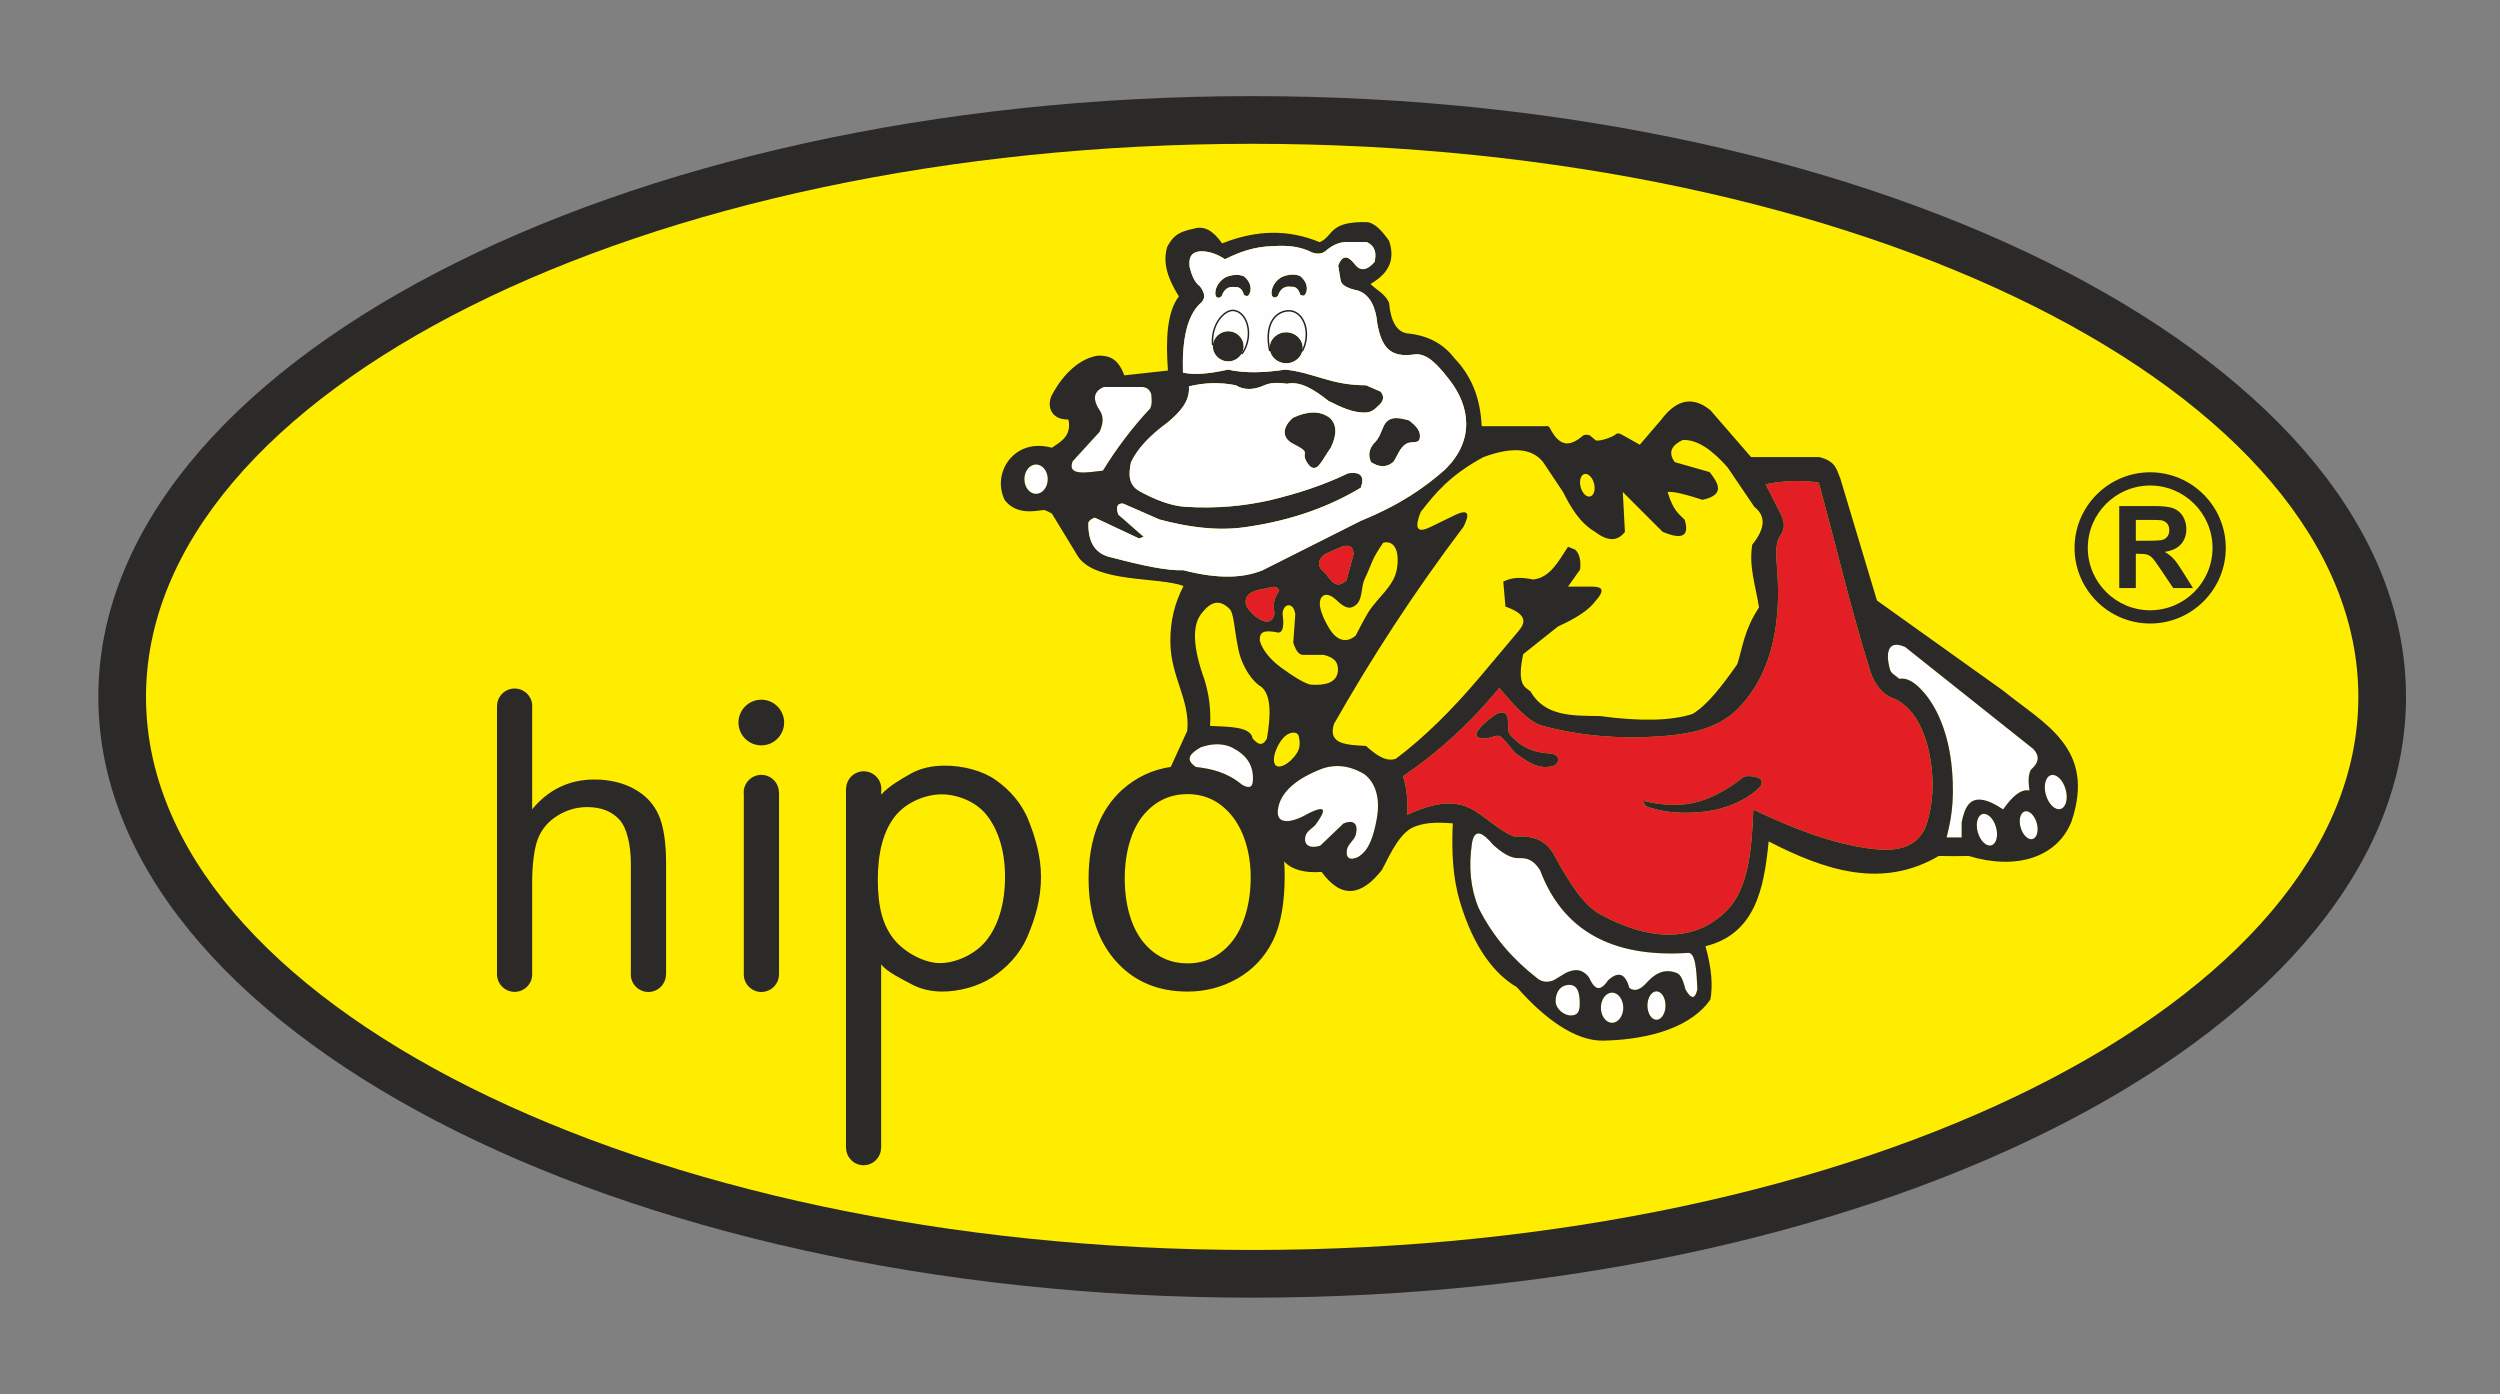 <?xml version="1.0" encoding="UTF-8"?> <!-- Creator: CorelDRAW 2019 (64-Bit) --> <svg xmlns="http://www.w3.org/2000/svg" xmlns:xlink="http://www.w3.org/1999/xlink" xmlns:xodm="http://www.corel.com/coreldraw/odm/2003" xml:space="preserve" width="130mm" height="72.5mm" version="1.1" style="shape-rendering:geometricPrecision; text-rendering:geometricPrecision; image-rendering:optimizeQuality; fill-rule:evenodd; clip-rule:evenodd" viewBox="0 0 13000 7250"><rect x="0" y="0" width="13000" height="7250" fill="#808080" stroke="none"/> <defs> <style type="text/css"> <![CDATA[ .str0 {stroke:#232523;stroke-width:7.84;stroke-miterlimit:2.613} .str1 {stroke:#212220;stroke-width:7.84;stroke-miterlimit:2.613} .fil5 {fill:none} .fil2 {fill:#FEFEFE} .fil0 {fill:#2B2A29} .fil3 {fill:#FFED00} .fil1 {fill:#FFED00} .fil4 {fill:#E31E24} ]]> </style> </defs> <g id="Warstwa_x0020_1">  <path class="fil0" d="M6511.29 499.8c3304.71,0 6000.01,1403.34 6000.01,3123.97 0,1720.65 -2695.3,3124 -6000.01,3124 -3304.69,0 -6000,-1403.35 -6000,-3124 0,-1720.63 2695.31,-3123.97 6000,-3123.97z"></path> <path class="fil1" d="M6511.29 747.75c3168.15,0 5752.1,1291.96 5752.1,2876.02 0,1584.08 -2583.95,2876.06 -5752.1,2876.06 -3168.13,0 -5752.07,-1291.98 -5752.07,-2876.06 0,-1584.06 2583.94,-2876.02 5752.07,-2876.02z"></path> <path class="fil2" d="M5739.09 2012.54c67.45,0 134.89,0 202.34,0 19.4,1.48 35.62,10.44 44.84,35.91 2.61,25.26 6.13,50.46 -5.16,75.68 -90.77,96 -179.04,213.59 -245.86,323.27 -85.92,9.93 -188.13,28.91 -157.5,-48.73 46.51,-50.91 93.05,-101.77 139.57,-152.63 20.06,-42.78 21.37,-78.69 3.85,-107.76 -41.84,-60.73 -35.84,-102.64 17.92,-125.74z"></path> <path class="fil2" d="M5387.56 2415.36c33.49,0 60.81,34.28 60.81,76.33 0,42.05 -27.32,76.34 -60.81,76.34 -33.52,0 -60.84,-34.29 -60.84,-76.34 0,-42.05 27.32,-76.33 60.84,-76.33z"></path> <path class="fil3" d="M6936.72 3764.26c-34.47,109 70.06,108.62 166.45,114.66 51.77,46.37 103.55,84.65 155.36,66.6 146.71,-109.93 293.47,-254.94 440.23,-429.12 65.35,-77.67 130.68,-155.34 196.03,-233.03 36.43,-43.16 53.29,-86.31 -66.58,-129.48 -3.71,-43.13 -7.4,-86.31 -11.1,-129.49 51.77,-26.66 103.54,-21.15 155.39,-11.1 87.72,-8.78 131.51,-94.65 181.26,-170.12 12.3,4.94 24.63,9.83 36.97,14.77 22.35,20.78 30.98,55.33 25.91,103.58 -20.97,29.6 -41.95,59.21 -62.88,88.78 43.13,0 86.31,0 129.45,0 41.58,1.74 70.57,11.53 11.1,77.67 -32.11,43.18 -96.22,86.34 -192.36,129.48 -60.45,48.11 -120.86,96.2 -181.27,144.27 -32.61,154.21 4.22,169.2 37.02,192.37 75.82,133.22 221.2,127.26 362.51,129.47 210.65,28.41 370.93,24.73 480.9,-11.1 77.65,-46.01 155.32,-148.43 233.04,-258.94 29.56,-94.95 35.12,-176.13 112.79,-295.18 -17.49,-112.18 -54.42,-214.06 -35.12,-326.31 67.78,-83.66 71.48,-149 11.1,-196.02 -46.86,-69.05 -93.71,-138.13 -140.54,-207.17 -77.72,-87 -155.43,-145.3 -233.08,-140.58 -53.65,26.19 -78.65,60.98 -40.7,114.68 60.45,17.27 120.85,34.54 181.26,51.81 49.74,61.89 78.77,119.22 -36.97,144.25 -74.24,-23.91 -143.85,-44.41 -181.27,-40.71 29.58,99.48 59.18,113.35 88.79,144.29 25.86,85.19 -12.37,106.16 -114.68,62.88 -69.05,-69.05 -138.09,-138.09 -207.17,-207.17 3.7,69.08 7.41,138.12 11.1,207.17 -38.05,50.47 -89.83,50.5 -155.35,0 -78.52,-46.01 -124.81,-124.26 -166.46,-207.17 -34.53,-51.77 -69.08,-103.54 -103.58,-155.35 -57.79,-72.86 -161.37,-81.45 -310.74,-25.91 -175.28,94.99 -251.98,189.93 -325.51,284.88 -39.44,98.14 -9.59,107.97 51.77,77.68 43.17,-20.97 86.31,-41.94 129.48,-62.91 63.93,-29.5 77.46,-8.49 40.67,62.91 -258.46,341.55 -478.91,683.12 -673.22,1024.66z"></path> <path class="fil3" d="M8239.27 2464.88c19.23,-4.94 41.61,17.27 49.82,49.42 8.2,32.1 -0.8,62.33 -20.07,67.23 -19.23,4.93 -41.62,-17.27 -49.81,-49.38 -8.2,-32.15 0.8,-62.37 20.06,-67.27z"></path> <path class="fil3" d="M7192.57 2822.03c61.17,-14.52 87.07,48.76 70.57,140.12 -15.82,87.29 -100.79,146.21 -147.74,221.56 -24.34,39.06 -43.97,80.89 -65.92,121.36 -45.76,39.22 -96.29,30.09 -137.21,-36.93 -20.94,-34.3 -39.66,-71.42 -47.46,-110.81 -10.82,-54.6 26.3,-92.29 84.39,-36.93 45.24,43.08 70.6,49.72 100.28,26.38 38.49,-30.29 25.14,-90.05 47.45,-137.18 42.2,-89.14 29.83,-90.41 95.64,-187.57z"></path> <path class="fil3" d="M6821.71 3560.68c75.76,3.73 129.48,-13.01 135.44,-70.97 3.73,-56.57 -32.22,-73.32 -73.88,-84.4 -34.31,0.01 -68.6,0.01 -102.89,0 -18.43,0.64 -36.89,-5.96 -55.39,-63.31 3.52,-49.25 7.03,-98.48 10.55,-147.74 -9.5,-69.61 -66.43,-55.46 -65.95,0 10.33,74.1 -1.97,104.88 -36.95,92.34 -55.32,-8.7 -84.13,-4.34 -81.77,44.84 13.14,46.62 53.01,97.68 110.81,139.82 52.24,38.13 125.82,87.75 160.03,89.42z"></path> <path class="fil3" d="M6292.37 3774.63c98.54,5.47 210.87,1.76 221.56,65.94 24.6,27.36 49.24,45.61 73.88,0 22.09,-126.79 21.44,-227.07 -29.03,-269.07 -39.58,-21.67 -98.28,-95.9 -118.71,-192.57 -24.24,-114.75 -22.39,-188.9 -47.49,-213.69 -62.51,-61.79 -110.76,-20.16 -147.74,29.02 -45.49,60.62 -42.31,172.11 18.51,340.31 22.93,74.35 34.31,153.61 29.02,240.06z"></path> <path class="fil2" d="M6218.46 3988.33c80.04,9.46 160.04,26.04 240.08,92.31 32.57,18.68 51.01,15.17 55.39,-10.56 10.71,-93.37 -36.81,-147.84 -110.79,-184.65 -52.79,-22.71 -105.55,-17.65 -158.3,0 -51.26,29.74 -88.41,60.99 -26.38,102.9z"></path> <path class="fil3" d="M6624.74 3940.81c-6.85,75.2 63.42,43.6 100.25,0 30.36,-35.92 40.01,-57.62 29.02,-110.78 -5.95,-28.71 -46.47,-25.86 -73.87,-0.05 -30.04,28.28 -52.65,80.5 -55.4,110.83z"></path> <path class="fil4" d="M6920.2 3017.51c21.85,25.26 47.57,32.48 81.79,0 12.3,-45.71 24.6,-91.43 36.93,-137.17 -3.05,-48.51 -31.38,-46.33 -63.34,-36.94 -28.12,12.34 -56.28,24.64 -84.4,36.94 -43.2,33.44 -43.2,66.82 0,100.24 9.66,12.33 19.35,24.63 29.02,36.93z"></path> <path class="fil4" d="M6651.12 3072.91c-48.26,74.49 -16.48,101 -26.38,129.26 -15.28,43.62 -51.92,30.67 -73.87,18.47 -26.63,-14.8 -49.88,-37.45 -65.96,-63.31 -13.42,-21.58 -9.93,-56.66 18.47,-73.86 30.51,-18.47 68.61,-19.34 102.9,-29.03 19.59,-4.68 37.65,-5.76 44.84,18.47z"></path> <path class="fil2" d="M6648.22 4192.77c-24.57,102.66 66.57,89.06 153.36,38.39 105.35,-52.98 88.91,-10.58 38.35,58.53 -17.07,18.88 -44.74,32.08 -51.13,56.7 -12.92,49.54 24.3,68.24 76.66,51.19 40.16,-38.4 80.33,-76.8 120.49,-115.19 42.59,-18.92 80.77,-8.57 63.89,58.5 -7,27.9 -40.67,48.51 -45.64,76.82 -8.56,48.79 20.1,57.28 58.45,38.41 32.21,-20.57 71.15,-55.09 96.76,-199.35 19.49,-109.95 -8.56,-187.74 -63.93,-230.41 -76.66,-46.95 -156.07,-55.03 -230.02,-25.61 -101,40.21 -195.59,101.45 -217.24,192.02z"></path> <path class="fil2" d="M8382.8 5161.7c32.11,0 58.3,35.23 58.3,78.44 0,43.21 -26.19,78.45 -58.3,78.45 -32.08,0 -58.27,-35.24 -58.27,-78.45 0,-43.21 26.19,-78.44 58.27,-78.44z"></path> <path class="fil2" d="M8613.65 5154.96c25.94,0 47.09,33.24 47.09,73.97 0,40.74 -21.15,73.96 -47.09,73.96 -25.9,0 -47.05,-33.22 -47.05,-73.96 0,-40.73 21.15,-73.97 47.05,-73.97z"></path> <path class="fil2" d="M8160.91 5121.35c50.24,0 53.8,58.39 53.8,99.74 0,41.35 -12.51,59.39 -47.06,59.39 -34.57,0 -78.48,-33.72 -78.48,-75.07 0,-41.37 21.52,-84.06 71.74,-84.06z"></path> <path class="fil2" d="M10528.74 4219.3c23.03,-6.55 51.01,20.38 62.25,59.95 11.29,39.55 1.67,77.16 -21.36,83.73 -23.05,6.55 -51.01,-20.37 -62.31,-59.93 -11.24,-39.58 -1.62,-77.19 21.42,-83.75z"></path> <path class="fil2" d="M10308.84 4233.09c26.05,-7.42 57.75,23.07 70.49,67.89 12.77,44.81 1.89,87.42 -24.2,94.83 -26.13,7.43 -57.79,-23.06 -70.56,-67.86 -12.74,-44.81 -1.86,-87.43 24.27,-94.86z"></path> <path class="fil2" d="M10664.93 4030.75c28.23,-8.03 62.51,24.96 76.3,73.44 13.79,48.46 2,94.54 -26.23,102.59 -28.23,8.02 -62.47,-24.96 -76.3,-73.42 -13.75,-48.49 -2,-94.57 26.23,-102.61z"></path> <path class="fil2" d="M9828.15 3482.1c-23.98,-84.84 -13.35,-158.39 78.44,-117.87 222.22,176.8 444.47,353.59 666.7,530.39 33.63,35.54 29.85,71.07 -11.21,106.63 -14.01,21.51 -16.81,57.98 -8.38,109.43 -45.76,-9.38 -91.5,32.71 -137.26,98.24 -39.21,-24.84 -77.92,-47.78 -117.65,-50.52 -49.31,-3.38 -80.33,26.16 -98.07,117.86 0,26.17 0,52.38 0,78.58 -26.16,-0.01 -52.28,-0.01 -78.44,0 18.43,-75.27 43.57,-174.1 28.01,-353.59 -16.26,-187.97 -78.73,-328.87 -156.88,-412.51 -41.18,-44.08 -78.44,-65.48 -117.66,-58.93 -15.89,-15.92 -41.5,-26.09 -47.6,-47.71z"></path> <path class="fil4" d="M8023.95 3774.99c196.2,52.44 396.83,67.7 595.36,54.77 152.57,-9.95 305.63,-34.66 413.1,-139.95 134.92,-132.25 224.1,-344.44 212.6,-660.29 -4.03,-110 -22.05,-192.43 12.15,-243.41 28.34,-39.54 22.06,-75.28 0,-118.64l-75.93 -149.11c92.12,-19.26 184.24,-22.32 276.42,-9.14 89.07,326.6 166.79,656.51 267.28,979.76 24.35,78.38 70.86,119.7 106.3,136.92 116.46,38.51 189.9,175.47 212.65,362.07 15.85,130.41 -4.1,244.92 -33.42,319.48 -42.52,85.22 -119.11,125.66 -276.42,106.5 -204.66,-24.93 -411.1,-106.58 -616.59,-203.85 -7.98,212.1 -26.92,411.69 -136.71,523.34 -176.14,179.12 -421.4,151.63 -659.11,21.3 -90.09,-49.39 -164.07,-168.38 -246.05,-319.49 -33.27,-49.79 -77.72,-92.46 -200.46,-85.19 -68.83,-23.15 -131.34,-86.91 -206.55,-133.88 -112.03,-69.96 -234.88,-32.03 -352.36,21.29 5.84,-84.19 -2.75,-149.1 -21.25,-200.81 167.06,-112.72 334.14,-257.49 501.18,-459.45 75.93,87.33 148.86,176.68 227.81,197.78zm52.93 207.7c31.28,-8.86 42.7,-60.69 -16.51,-64.56 -64.15,-4.2 -135.33,-15.82 -208.21,-97.66 -13.98,-15.67 -7.66,-45.36 -11.58,-81.1 -5.26,-48.08 -46.59,-41.33 -87.58,-6.63 -25,21.15 -52.35,41.57 -69.41,69.51 -18.53,30.4 7.4,43.34 57.87,34.79 21.23,-3.6 48.65,-19.64 64.44,-4.98 41.11,38.23 58.19,73.92 85.91,92.7 51.05,34.59 106.74,80.18 185.07,57.93zm466.67 181.45c182.71,43.06 327.98,29.46 522.09,-123.04 15.27,-12 80.07,-2.78 91.35,13.05 7.65,10.71 3.96,30.09 -5.62,39.14 -109.03,103.45 -267.47,144.47 -451.19,130.52 -48.87,-3.7 -95.7,-15.55 -143.57,-31.71 0,-11.18 -13.06,-16.77 -13.06,-27.96z"></path> <path class="fil0" d="M11020.08 3057.93l0 -426.52 181.33 0c45.61,0 78.67,3.85 99.34,11.5 20.65,7.65 37.23,21.26 49.63,40.82 12.41,19.66 18.58,42.01 18.58,67.23 0,31.96 -9.44,58.52 -28.18,79.34 -18.8,20.76 -46.99,33.99 -84.44,39.33 18.66,10.92 34.07,22.85 46.19,35.88 12.12,12.99 28.4,36.03 48.94,69.19l52.14 83.23 -102.96 0 -62.3 -92.84c-22.13,-33.2 -37.23,-54.07 -45.35,-62.69 -8.17,-8.64 -16.79,-14.48 -25.94,-17.75 -9.14,-3.19 -23.55,-4.79 -43.4,-4.79l-17.38 0 0 178.07 -86.2 0zm86.2 -246.17l63.64 0c41.32,0 67.16,-1.71 77.46,-5.18 10.27,-3.49 18.29,-9.55 24.17,-18.07 5.73,-8.53 8.7,-19.19 8.7,-31.97 0,-14.4 -3.84,-25.93 -11.5,-34.76 -7.65,-8.85 -18.47,-14.39 -32.46,-16.79 -6.98,-0.91 -27.9,-1.38 -62.88,-1.38l-67.13 0 0 108.15z"></path> <path class="fil0" d="M11180.89 3242.3c-216.57,0 -393.22,-176.64 -393.22,-393.21 0,-216.55 176.65,-393.21 393.22,-393.21 216.55,0 393.16,176.66 393.16,393.21 0,216.57 -176.61,393.21 -393.16,393.21zm0 -68.86c-178.65,0 -324.36,-145.7 -324.36,-324.35 0,-178.65 145.71,-324.34 324.36,-324.34 178.63,0 324.3,145.69 324.3,324.34 0,178.65 -145.67,324.35 -324.3,324.35z"></path> <path class="fil0" d="M6724.19 2172.06c72.92,-33.92 137.39,-38.46 189.67,0 38.06,34.25 39.98,86.57 5.84,157.03 -15.49,20.02 -38.75,61.38 -54.2,81.44 -27.11,38.75 -53.26,24.5 -73.58,-13.57 -26.48,-49.81 30.62,-39.18 -67.73,-89.17 -62.91,-32.01 -54.17,-90.52 0,-135.73z"></path> <path class="fil0" d="M7142.24 2307.79c33.89,-31.68 39.52,-66.87 54.21,-95.02 29.47,-56.39 86.46,-37.8 129.67,-27.14 37.47,28.41 68.5,58.78 54.21,102.74 -13.9,18.11 -42.06,5.01 -67.75,19.42 -33.92,18.97 -45.17,63.31 -67.73,94.98 -38.75,31.96 -77.46,24.85 -116.13,0 -18.14,-44.66 -4.54,-71.14 13.52,-94.98z"></path> <path class="fil0" d="M6319.48 1524.91c-0.19,27.98 22.2,28.12 33.3,14.67 11.82,-33.27 32.58,-52.5 69.29,-46.7 20.18,-1.74 37.05,7.59 46.59,41.4 11.14,3.23 22.21,16.04 33.3,-18.72 3.63,-19.08 2.33,-48.83 -33.3,-78.73 -31.1,-12.63 -62.19,-8.2 -93.25,4.03 -25.75,12.45 -55.64,44.94 -55.93,84.05z"></path> <path class="fil0" d="M6611.82 1523.36c-0.18,27.98 22.2,28.12 33.31,14.66 11.83,-33.27 32.58,-52.5 69.3,-46.69 20.16,-1.78 37.04,7.58 46.61,41.35 11.11,3.27 22.21,16.04 33.32,-18.68 3.58,-19.13 2.28,-48.87 -33.32,-78.69 -31.13,-12.7 -62.22,-8.24 -93.23,3.99 -25.77,12.44 -55.69,44.98 -55.99,84.06z"></path> <path class="fil0" d="M6688.19 1727.73c47.35,0 85.92,36.24 85.92,80.65 0,44.41 -38.57,80.62 -85.92,80.62 -47.31,0 -85.9,-36.21 -85.9,-80.62 0,-44.41 38.59,-80.65 85.9,-80.65z"></path> <path class="fil0" d="M6386.81 1722.36c44.15,0 80.18,35.27 80.18,78.47 0,43.25 -36.03,78.51 -80.18,78.51 -44.15,0 -80.18,-35.26 -80.18,-78.51 0,-43.2 36.03,-78.47 80.18,-78.47z"></path> <path class="fil2" d="M7654.39 4383.96c13.02,-77.72 54.89,-56.82 109.82,8.96 44.81,40.15 89.62,71.18 134.46,69.47 36.64,-1.57 73.21,4.31 109.85,62.76 116.53,310.78 370.54,454.24 762.05,430.34 48,-12.72 50.68,91.2 56.02,188.26 -11.98,53.8 -32.88,53.79 -62.74,0 -15.74,-65.88 -31.41,-79.29 -47.09,-85.15 -64.29,-23.42 -109.85,4.61 -150.16,47.06 -31.39,36.6 -62.81,54.54 -94.15,31.39 -23.18,-84.1 -62.77,-81.85 -109.83,-40.35 -48.61,73.5 -76.26,36.78 -100.86,-15.7 -39.58,-48.72 -79.2,-39.7 -118.78,-22.4 -20.9,12.69 -41.83,25.4 -62.77,38.1 -31.34,13.05 -62.76,13.05 -94.11,-15.7 -118.35,-93.2 -221.63,-207.88 -298.12,-360.84 -41.11,-100.13 -52.27,-212.21 -33.59,-336.2z"></path> <path class="fil0" d="M3958.76 3875.96c-65.41,0 -118.77,-53.34 -118.77,-118.75 0,-65.43 53.36,-118.79 118.77,-118.79 65.42,0 118.78,53.36 118.78,118.79 0,65.41 -53.36,118.75 -118.78,118.75zm2223.53 -1866.77c81.24,-20.02 162.54,-21.98 243.85,-5.8 41.94,25.84 91.61,25.84 149.04,0 28.37,-12.96 67.08,-15.53 116.14,-7.76 72.23,-15.75 144.5,32.21 216.74,89.17 65.16,32.58 130.31,64.04 195.51,60.13 20.61,-0.66 41.29,-11.66 61.94,-32.99 30.28,-25.21 34.82,-50.39 13.53,-75.61 -25.19,-10.99 -50.32,-21.98 -75.47,-32.94 -186.48,-0.18 -266.48,-65.06 -420.02,-81.42 -106.12,15.83 -207.42,20.35 -298.05,0 -108.22,24.43 -182.74,27.29 -234.19,15.5 -5.33,-172.16 22.1,-295.11 89.03,-358.68 28.37,-21.94 28.37,-51.69 0,-89.17 -31.02,-23.84 -43.94,-61.36 -54.2,-100.83 -6.5,-52.03 9.62,-86.27 75.47,-81.45 36.13,3.27 72.27,16.84 108.4,40.75 74.81,-37.38 154.16,-66.76 249.69,-67.88 77.39,-5.95 146.43,2.79 203.2,32.97 35.53,11.07 52.94,3.92 67.74,-5.84 38.71,-34.21 77.43,-50.39 116.14,-48.47 33.56,0.04 67.11,0.04 100.64,0 49.16,24.57 48.47,62.73 40.63,102.75 -47.75,54.34 -81.3,44.67 -108.37,5.84 -34.87,-41.98 -61.92,-37.47 -81.27,13.57 4.51,27.18 9,54.31 13.54,81.45 9.35,24.89 43.53,39.11 89.03,48.44 65.13,21.33 94.15,92.43 100.64,170.62 22.86,124.12 66.07,181.63 197.41,160.91 63.19,-4.24 115.62,51.95 180.27,135.73 101.92,131.98 133.84,310.85 -28.29,466.31 -100.86,87.98 -221.18,175.93 -435.15,263.91 -170.17,85.62 -340.32,171.21 -510.47,256.83 -97.42,39.88 -226.4,48.1 -411.61,0 -84,3.45 -218.67,-25.43 -371.7,-65.96 -84.64,-16.51 -125.42,-76.99 -122.3,-181.44 3.92,-8.67 10.16,-17.3 32.94,-25.9 76.84,36.1 153.69,72.23 230.53,108.36 7.84,-3.15 15.68,-6.27 23.51,-9.39 -43.9,-38.53 -87.84,-76.98 -131.74,-115.48 -13.31,-40.86 -4.68,-59.72 25.91,-56.53 62.69,27.47 125.42,54.97 188.15,82.44 148.21,39.36 295.98,60.84 444.59,40.09 257.23,-35.96 453.07,-115.41 602.19,-205.03 21.94,-59.71 -0.04,-84.83 -65.89,-75.39 -123.9,60.48 -262.68,106.01 -411.64,141.35 -126.26,27.5 -264.57,43.46 -435.15,33.01 -76.7,-4.68 -163.08,-39.87 -239.93,-82.47 -57.39,-33.73 -54.21,-89.5 -42.34,-148.45 32.14,-69.12 95.67,-138.27 190.51,-207.34 62.95,-53.19 117.22,-109.5 110.87,-187.91zm-443.2 3.35c67.45,0 134.89,0 202.34,0 19.4,1.48 35.62,10.44 44.84,35.91 2.61,25.26 6.13,50.46 -5.16,75.68 -90.77,96 -179.04,213.59 -245.86,323.27 -85.92,9.93 -188.13,28.95 -157.5,-48.73 46.51,-50.91 93.05,-101.77 139.57,-152.63 20.06,-42.78 21.37,-78.69 3.85,-107.76 -41.84,-60.73 -35.84,-102.64 17.92,-125.74zm-351.53 402.82c33.49,0 60.81,34.28 60.81,76.33 0,42.05 -27.32,76.34 -60.81,76.34 -33.52,0 -60.84,-34.29 -60.84,-76.34 0,-42.05 27.32,-76.33 60.84,-76.33zm1532.64 602.15c21.85,25.29 47.57,32.48 81.79,0 12.3,-45.71 24.6,-91.43 36.93,-137.17 -3.05,-48.51 -31.38,-46.33 -63.31,-36.94 -28.15,12.34 -56.31,24.64 -84.43,36.94 -43.2,33.44 -43.2,66.82 0,100.24 9.66,12.33 19.35,24.63 29.02,36.93zm272.37 -195.48c61.17,-14.52 87.07,48.76 70.57,140.08 -15.82,87.33 -100.79,146.25 -147.74,221.61 -24.34,39.05 -43.97,80.88 -65.92,121.34 -45.76,39.23 -96.29,30.1 -137.21,-36.94 -20.94,-34.28 -39.66,-71.39 -47.46,-110.79 -10.82,-54.6 26.3,-92.29 84.43,-36.93 45.2,43.08 70.56,49.72 100.24,26.38 38.49,-30.29 25.14,-90.05 47.45,-137.18 42.2,-89.14 29.79,-90.41 95.64,-187.57zm-541.45 250.88c-48.3,74.49 -16.48,101 -26.38,129.26 -15.31,43.62 -51.92,30.67 -73.87,18.48 -26.63,-14.81 -49.88,-37.46 -65.96,-63.32 -13.42,-21.58 -9.98,-56.66 18.47,-73.86 30.47,-18.47 68.61,-19.34 102.9,-29.03 19.59,-4.68 37.65,-5.76 44.84,18.47zm170.59 487.77c75.76,3.73 129.48,-13.01 135.44,-70.97 3.73,-56.57 -32.22,-73.32 -73.88,-84.4 -34.31,0.01 -68.6,0.01 -102.89,0 -18.43,0.64 -36.89,-5.96 -55.39,-63.31 3.52,-49.25 7.03,-98.48 10.55,-147.72 -9.5,-69.63 -66.43,-55.48 -65.95,0 10.33,74.08 -1.97,104.86 -36.95,92.32 -55.32,-8.7 -84.13,-4.34 -81.77,44.84 13.14,46.62 53.01,97.69 110.81,139.82 52.24,38.12 125.82,87.75 160.03,89.42zm-529.34 213.95c98.54,5.47 210.87,1.76 221.56,65.94 24.6,27.36 49.24,45.61 73.88,0 22.09,-126.79 21.47,-227.07 -29.03,-269.07 -39.58,-21.67 -98.28,-95.9 -118.71,-192.57 -24.24,-114.75 -22.39,-188.9 -47.49,-213.69 -62.51,-61.74 -110.76,-20.16 -147.74,29.04 -45.49,60.6 -42.31,172.09 18.51,340.29 22.89,74.35 34.31,153.63 29.02,240.06zm-73.91 213.68c80.04,9.48 160.04,26.06 240.08,92.33 32.54,18.68 51.01,15.17 55.39,-10.56 10.71,-93.37 -36.81,-147.84 -110.79,-184.66 -52.79,-22.69 -105.55,-17.64 -158.3,0 -51.26,29.75 -88.41,61 -26.38,102.89zm406.28 -47.5c-6.85,75.2 63.42,43.6 100.25,0 30.36,-35.92 40.01,-57.62 29.02,-110.78 -5.95,-28.71 -46.47,-25.86 -73.87,-0.05 -30.04,28.28 -52.65,80.5 -55.4,110.83zm23.48 251.96c-24.57,102.66 66.57,89.06 153.36,38.39 105.35,-52.98 88.88,-10.58 38.35,58.53 -17.07,18.88 -44.71,32.08 -51.17,56.7 -12.88,49.54 24.34,68.24 76.7,51.19 40.16,-38.39 80.33,-76.8 120.49,-115.19 42.59,-18.92 80.77,-8.57 63.89,58.5 -6.96,27.9 -40.67,48.51 -45.6,76.82 -8.6,48.79 20.06,57.28 58.41,38.41 32.21,-20.58 71.15,-55.09 96.76,-199.35 19.49,-109.95 -8.56,-187.74 -63.93,-230.41 -76.66,-46.97 -156.07,-55.04 -230.02,-25.61 -101,40.21 -195.55,101.45 -217.24,192.02zm288.5 -428.51c-34.47,108.99 70.06,108.62 166.45,114.66 51.77,46.37 103.55,84.65 155.36,66.58 146.71,-109.91 293.47,-254.92 440.23,-429.1 65.35,-77.67 130.68,-155.34 196.06,-233.03 36.4,-43.16 53.26,-86.31 -66.61,-129.48 -3.71,-43.13 -7.4,-86.31 -11.1,-129.49 51.77,-26.66 103.57,-21.15 155.39,-11.1 87.72,-8.78 131.51,-94.65 181.26,-170.12 12.3,4.94 24.63,9.83 36.97,14.77 22.35,20.78 30.98,55.33 25.91,103.58 -20.97,29.6 -41.95,59.21 -62.88,88.78 43.13,0 86.31,0 129.45,0 41.58,1.74 70.57,11.53 11.1,77.67 -32.07,43.18 -96.22,86.34 -192.36,129.48 -60.4,48.11 -120.86,96.2 -181.27,144.27 -32.65,154.21 4.22,169.2 37.02,192.37 75.82,133.24 221.2,127.26 362.51,129.47 210.65,28.41 370.93,24.73 480.9,-11.1 77.65,-46.01 155.32,-148.43 233.04,-258.94 29.56,-94.95 35.12,-176.13 112.79,-295.18 -17.49,-112.18 -54.42,-214.06 -35.12,-326.27 67.78,-83.7 71.48,-149.04 11.1,-196.06 -46.83,-69.05 -93.71,-138.13 -140.54,-207.17 -77.72,-87 -155.43,-145.3 -233.08,-140.58 -53.65,26.19 -78.65,60.98 -40.7,114.68 60.45,17.27 120.85,34.54 181.26,51.81 49.74,61.89 78.77,119.22 -36.97,144.25 -74.2,-23.91 -143.85,-44.41 -181.27,-40.71 29.58,99.48 59.18,113.35 88.79,144.29 25.86,85.19 -12.37,106.16 -114.68,62.88 -69.05,-69.05 -138.13,-138.09 -207.17,-207.17 3.7,69.08 7.41,138.12 11.1,207.17 -38.05,50.5 -89.83,50.5 -155.35,0 -78.48,-46.01 -124.81,-124.26 -166.46,-207.17 -34.53,-51.77 -69.08,-103.54 -103.58,-155.35 -57.79,-72.86 -161.37,-81.45 -310.74,-25.91 -175.28,94.99 -251.98,189.93 -325.51,284.88 -39.44,98.14 -9.59,107.97 51.77,77.68 43.17,-20.97 86.31,-41.94 129.48,-62.91 63.93,-29.5 77.46,-8.49 40.67,62.91 -258.46,341.55 -478.91,683.12 -673.22,1024.66zm1302.55 -1299.38c19.23,-4.94 41.61,17.31 49.82,49.42 8.2,32.1 -0.8,62.33 -20.07,67.23 -19.23,4.93 -41.62,-17.27 -49.81,-49.42 -8.2,-32.11 0.8,-62.33 20.06,-67.23zm374.38 2690.08c25.94,0 47.09,33.24 47.09,73.97 0,40.75 -21.15,73.96 -47.09,73.96 -25.9,0 -47.05,-33.21 -47.05,-73.96 0,-40.73 21.15,-73.97 47.05,-73.97zm-230.85 6.74c32.11,0 58.3,35.23 58.3,78.44 0,43.21 -26.19,78.44 -58.3,78.44 -32.08,0 -58.27,-35.23 -58.27,-78.44 0,-43.21 26.19,-78.44 58.27,-78.44zm-221.89 -40.35c50.24,0 53.8,58.39 53.8,99.74 0,41.35 -12.48,59.38 -47.06,59.38 -34.57,0 -78.48,-33.71 -78.48,-75.06 0,-41.38 21.52,-84.06 71.74,-84.06zm-506.52 -737.39c13.02,-77.72 54.89,-56.82 109.82,8.96 44.81,40.17 89.62,71.18 134.5,69.47 36.6,-1.57 73.17,4.31 109.81,62.76 116.53,310.78 370.54,454.24 762.05,430.34 48,-12.72 50.68,91.19 56.02,188.27 -11.98,53.79 -32.88,53.78 -62.74,0 -15.74,-65.89 -31.41,-79.3 -47.09,-85.15 -64.25,-23.43 -109.85,4.61 -150.16,47.05 -31.39,36.6 -62.81,54.54 -94.15,31.37 -23.15,-84.08 -62.77,-81.83 -109.83,-40.33 -48.61,73.5 -76.26,36.78 -100.86,-15.68 -39.58,-48.76 -79.2,-39.72 -118.78,-22.41 -20.9,12.68 -41.83,25.39 -62.77,38.09 -31.34,13.05 -62.76,13.05 -94.11,-15.68 -118.35,-93.22 -221.63,-207.9 -298.08,-360.86 -41.15,-100.14 -52.31,-212.21 -33.63,-336.2zm3010.54 -353.21c28.23,-8.03 62.51,24.96 76.3,73.43 13.79,48.48 2,94.55 -26.23,102.58 -28.23,8.04 -62.47,-24.93 -76.3,-73.4 -13.75,-48.49 -2,-94.57 26.23,-102.61zm-136.19 188.55c23.03,-6.55 51.01,20.38 62.25,59.96 11.29,39.54 1.67,77.15 -21.36,83.72 -23.05,6.55 -51.01,-20.37 -62.31,-59.93 -11.24,-39.58 -1.62,-77.19 21.42,-83.75zm-219.9 13.79c26.05,-7.42 57.75,23.07 70.49,67.89 12.77,44.81 1.89,87.42 -24.23,94.83 -26.1,7.43 -57.76,-23.06 -70.53,-67.86 -12.74,-44.81 -1.86,-87.43 24.27,-94.86zm-480.69 -750.99c-23.98,-84.84 -13.35,-158.39 78.44,-117.87 222.22,176.8 444.47,353.57 666.7,530.38 33.63,35.55 29.85,71.08 -11.21,106.64 -14.01,21.51 -16.81,57.98 -8.38,109.45 -45.76,-9.4 -91.5,32.69 -137.26,98.22 -39.21,-24.82 -77.92,-47.78 -117.65,-50.52 -49.31,-3.38 -80.33,26.16 -98.07,117.86 0,26.19 0,52.38 0,78.58 -26.12,-0.01 -52.28,-0.01 -78.44,0 18.43,-75.28 43.57,-174.1 28.01,-353.59 -16.26,-187.97 -78.73,-328.87 -156.88,-412.51 -41.18,-44.08 -78.44,-65.49 -117.66,-58.93 -15.89,-15.92 -41.5,-26.09 -47.6,-47.71zm-1804.2 292.89c196.2,52.44 396.83,67.7 595.33,54.77 152.6,-9.95 305.66,-34.66 413.13,-139.95 134.92,-132.25 224.1,-344.44 212.6,-660.29 -4.03,-110 -22.05,-192.43 12.15,-243.41 28.34,-39.54 22.06,-75.28 0,-118.67l-75.93 -149.08c92.12,-19.26 184.24,-22.28 276.42,-9.14 89.07,326.6 166.82,656.51 267.28,979.76 24.35,78.38 70.86,119.7 106.3,136.92 116.46,38.51 189.9,175.47 212.65,362.07 15.85,130.41 -4.1,244.92 -33.42,319.5 -42.52,85.2 -119.11,125.64 -276.42,106.48 -204.66,-24.93 -411.1,-106.58 -616.59,-203.86 -7.95,212.11 -26.92,411.7 -136.71,523.35 -176.14,179.12 -421.4,151.63 -659.11,21.3 -90.09,-49.39 -164.07,-168.38 -246.05,-319.5 -33.27,-49.79 -77.72,-92.44 -200.46,-85.18 -68.83,-23.15 -131.34,-86.91 -206.55,-133.89 -112.03,-69.95 -234.88,-32.02 -352.36,21.3 5.84,-84.19 -2.75,-149.11 -21.25,-200.81 167.06,-112.72 334.14,-257.49 501.18,-459.45 75.93,87.34 148.86,176.68 227.81,197.78zm52.93 207.7c31.28,-8.86 42.7,-60.69 -16.51,-64.56 -64.15,-4.2 -135.33,-15.82 -208.21,-97.66 -13.98,-15.67 -7.66,-45.36 -11.58,-81.1 -5.26,-48.08 -46.59,-41.33 -87.58,-6.63 -24.96,21.15 -52.35,41.57 -69.41,69.51 -18.53,30.4 7.37,43.34 57.87,34.78 21.23,-3.59 48.65,-19.63 64.44,-4.97 41.11,38.23 58.19,73.92 85.91,92.7 51.05,34.59 106.74,80.18 185.07,57.93zm466.67 181.45c182.71,43.06 327.98,29.46 522.09,-123.04 15.27,-12 80.07,-2.78 91.35,13.04 7.65,10.72 3.96,30.1 -5.62,39.15 -109.03,103.45 -267.47,144.47 -451.19,130.53 -48.87,-3.71 -95.7,-15.56 -143.57,-31.72 0,-11.18 -13.06,-16.77 -13.06,-27.96zm-1862.58 319.43c40.6,39.96 104.39,56.8 191.31,50.54 104.67,143.88 209.38,122.91 314.08,-10.83 50.54,-98.99 99.34,-202.62 176.87,-227.43 63.74,-22.33 127.57,-18.8 191.35,-14.45 -6.83,142.86 -0.54,280.41 36.1,404.32 72.09,243.86 183.72,382.22 296.7,447.19 136.78,156.45 299.9,281.69 450.54,278.4 259.3,-5.66 462.72,-79.37 555.93,-212.98 13.24,-70.99 7.72,-160.74 -25.25,-277.97 256.65,-63.96 304.35,-295.1 328.48,-545.09 294.82,152.12 589.6,248.42 884.42,75.8 53.91,1.07 106.16,1.19 156.19,0.07 243.55,74.24 457.25,9.94 533.32,-176.95 132.06,-385.56 -145.45,-512.05 -353.77,-682.28 -218.99,-156.42 -438.02,-312.85 -657.01,-469.3 -63.63,-211.87 -127.24,-423.75 -190.84,-635.64 -19.11,-42.01 -20.56,-89.32 -110.18,-110.17 -117.87,0 -235.72,0 -353.59,0 -70.42,-81.13 -140.81,-162.26 -211.23,-243.38 -85.7,-69.95 -171.43,-64.65 -257.12,50.5 -36.75,42.89 -73.47,85.73 -110.18,128.58 -32.29,-18.06 -64.59,-36.17 -96.87,-54.24 -5.98,-3.33 -19.7,-8.34 -27.68,-0.25 -16.34,15.3 -88.53,39.66 -105.15,31.42 -16.83,-15.31 -15.06,-11.39 -31.89,-26.74 -8.7,-1.85 -26.01,-3.63 -32,1.38 -58.27,48.36 -116.53,75.5 -174.8,-39.51 -1.09,-3.59 -8.45,-12.05 -22.09,-8.49 -110.52,0 -220.99,0 -331.46,0 -6.94,-129.42 -42.82,-250.55 -142.34,-353.56 -58,-75.9 -139.14,-118.79 -243.37,-128.58 -55.29,-7.29 -87.44,-60.84 -96.43,-160.72 -24.71,-49.49 -64.29,-64.26 -96.44,-96.39 110.26,-63.86 125.07,-141.32 96.44,-225.03 -36.72,-52.38 -73.51,-90.29 -110.19,-96.43 -206.54,-7.07 -176.54,73 -250.8,103.87 -161.2,-66.97 -325.81,-65.48 -506.85,6.36 -47.45,-66.54 -89.76,-90.96 -142.33,-78.08 -62.87,15.38 -105.07,22.24 -143.34,96.43 -26.05,88.2 7.4,171.43 60.69,257.16 -60.08,79.42 -69.51,213.73 -56.85,385.66 -73.17,8.34 -153.79,16.73 -226.97,25.04 -33.2,-92.26 -83.77,-103.26 -136.89,-102.64 -91.64,13.42 -179.91,92.01 -239.59,205.31 -25.36,48.19 -12.41,128.55 85.8,126.99 19.34,87.79 -45.64,118.56 -85.8,146.82 -197.95,-55 -315.76,133.92 -244.31,273.81 61.08,74.93 149.65,56.14 197.39,50.37 14.77,-1.75 29.83,9.97 46.92,18.07 45.64,74.98 91.27,149.94 136.88,224.93 93.28,136.06 421.26,103.95 547.62,151.54 -44.51,85.42 -70.2,181.56 -68.46,293.37 2.07,180.48 103.33,298.96 87.98,459.59 -28.55,62.6 -57.14,125.15 -85.73,187.75 -96.36,14.58 -180.46,54.25 -252.29,118.65 -111.38,100.07 -175.28,254.32 -175.28,462.39 0,190.04 54.9,335.26 148.25,436.06 93.31,101.16 215.47,151.35 366.36,151.35 94.4,0 181.15,-22.76 260.96,-68.63 79.46,-45.87 140.2,-110.19 181.81,-193.27 41.65,-82.73 62.44,-196.53 62.44,-341.38 0,-26.09 -1.01,-51.34 -2.98,-75.76 1.17,2.14 2.33,4.3 3.52,6.45zm-4096.59 584.86l0 -1395.15 0.2 0c-0.01,-0.49 -0.01,-1 -0.01,-1.48 0,-50.4 41.13,-91.52 91.51,-91.52 50.42,0 91.54,41.12 91.54,91.52 0,2.8 -0.14,5.61 -0.4,8.35l0 527.98c85.36,-102.96 193.26,-154.61 323.38,-154.61 79.81,0 149.16,16.77 208.19,49.48 58.9,32.64 101.33,78.04 126.64,135.83 25.35,57.79 38.17,142.02 38.17,251.79l0 576.16 -0.51 0c-0.01,50.35 -41.15,91.48 -91.54,91.48 -50.38,0 -91.52,-41.14 -91.52,-91.51 0,-2.82 0.14,-5.59 0.38,-8.34l0 -567.79c0,-95 -19.77,-185.02 -59.32,-228.38 -39.58,-43.34 -95.78,-65.38 -168.31,-65.38 -54.13,0 -105.16,14.84 -153,44.08 -47.88,29.24 -81.73,69.12 -102.03,119.22 -20.22,49.9 -30.53,139.94 -30.53,228.01l0 470.81c0.2,2.37 0.3,4.77 0.3,7.21 0,50.38 -41.14,91.51 -91.54,91.51 -49.61,0 -90.29,-39.92 -91.5,-89.27l-0.1 0zm1906.14 990.87c-49.38,0 -89.76,-39.82 -90.73,-88.96l-0.66 0 0 -1867.84 0.69 0c0,-0.07 0,-0.15 0,-0.2 0,-50.4 41.1,-91.54 91.5,-91.54 50.39,0 91.54,41.14 91.54,91.54 0,2.44 -0.12,4.85 -0.29,7.24l-0.47 22.69c42.08,-46.86 108.11,-82.85 151.46,-107.89 49.32,-28.43 109.28,-42.97 179.74,-42.97 92.3,0 193.31,24.88 263.72,74.06 70.79,49.43 134.93,119.28 170.82,209.15 35.92,90.02 65.34,188.59 65.34,295.87 0,114.88 -31.13,218.5 -70.9,310.68 -39.69,92.06 -108.29,162.7 -184.02,211.71 -75.52,48.88 -174.86,73.32 -258.16,73.32 -61.06,0 -115.53,-13.38 -164.1,-40.08 -48.58,-26.74 -122.77,-60.69 -154.02,-101.52l0 955.78 -0.72 0c-0.98,49.14 -41.36,88.96 -90.74,88.96zm-531.45 -901c-50.38,0 -91.51,-41.13 -91.51,-91.52 0,-2.47 0.08,-4.88 0.29,-7.31l0 -927.98c-0.41,-3.5 -0.61,-7.07 -0.61,-10.69 0,-50.39 41.13,-91.53 91.52,-91.53 50.4,0 91.54,41.14 91.54,91.53 0,0.26 -0.02,0.51 -0.02,0.77l0.77 0 0 948.07 -0.5 0c-1.52,49.07 -42.04,88.66 -91.48,88.66zm605.57 -583.03c0,144.49 28.01,240.3 84.32,309.57 56.08,69.05 158.51,123.31 238.98,123.31 80.51,0 181.91,-44.27 239.89,-116.06 57.86,-71.59 98.32,-182.43 98.32,-332.71 0,-143.43 -39.58,-250.46 -96.22,-321.88 -56.45,-71.23 -155.24,-106.93 -233.65,-106.93 -78.07,0 -181.76,37.92 -241.77,113.79 -60.04,75.84 -89.87,186.39 -89.87,330.91zm1284.02 -6.52c0,144.16 38.71,261.48 98.97,333.08 60.45,71.8 136.38,107.67 227.59,107.67 90.92,0 166.71,-36.06 226.97,-108.02 60.12,-71.8 101.41,-191.47 101.41,-338.86 0,-139.07 -41.4,-254.34 -102.14,-325.83 -60.69,-71.53 -136.01,-107.31 -226.24,-107.31 -91.21,0 -167.21,35.78 -227.59,106.93 -60.37,71.17 -98.97,188.57 -98.97,332.34z"></path> <path class="fil2" d="M6182.29 2009.19c81.24,-20.02 162.54,-21.98 243.85,-5.8 41.94,25.84 91.61,25.84 149.04,0 28.37,-12.96 67.08,-15.53 116.14,-7.76 72.23,-15.75 144.5,32.21 216.74,89.17 65.16,32.58 130.31,64.04 195.51,60.13 20.61,-0.66 41.29,-11.66 61.94,-32.99 30.28,-25.21 34.82,-50.39 13.53,-75.61 -25.19,-10.99 -50.32,-21.98 -75.47,-32.94 -186.48,-0.18 -266.48,-65.06 -420.02,-81.42 -106.12,15.83 -207.42,20.35 -298.05,0 -108.22,24.43 -182.74,27.29 -234.19,15.5 -5.33,-172.16 22.1,-295.11 89.03,-358.68 28.37,-21.94 28.37,-51.69 0,-89.17 -31.02,-23.84 -43.94,-61.36 -54.2,-100.83 -6.5,-52.03 9.62,-86.27 75.47,-81.45 36.13,3.27 72.27,16.84 108.4,40.75 74.81,-37.38 154.16,-66.76 249.69,-67.88 77.39,-5.95 146.43,2.79 203.2,32.97 35.53,11.07 52.94,3.92 67.74,-5.84 38.71,-34.21 77.43,-50.39 116.14,-48.47 33.56,0.04 67.11,0.04 100.64,0 49.16,24.57 48.47,62.73 40.63,102.75 -47.75,54.34 -81.3,44.67 -108.37,5.84 -34.87,-41.98 -61.92,-37.47 -81.27,13.57 4.51,27.18 9,54.31 13.54,81.45 9.35,24.89 43.53,39.11 89.03,48.44 65.13,21.33 94.15,92.43 100.64,170.62 22.86,124.12 66.07,181.63 197.41,160.91 63.19,-4.24 115.62,51.95 180.27,135.73 101.92,131.98 133.84,310.85 -28.29,466.31 -100.86,87.98 -221.18,175.93 -435.15,263.91 -170.17,85.62 -340.32,171.21 -510.47,256.83 -97.42,39.88 -226.4,48.1 -411.61,0 -84,3.45 -218.67,-25.43 -371.7,-65.96 -84.64,-16.51 -125.42,-76.99 -122.3,-181.44 3.92,-8.67 10.16,-17.3 32.94,-25.9 76.84,36.1 153.69,72.23 230.53,108.36 7.84,-3.15 15.68,-6.27 23.51,-9.39 -43.9,-38.53 -87.84,-76.98 -131.74,-115.48 -13.31,-40.86 -4.68,-59.72 25.91,-56.53 62.69,27.47 125.42,54.97 188.15,82.44 148.21,39.36 295.98,60.84 444.59,40.09 257.23,-35.96 453.07,-115.41 602.19,-205.03 21.94,-59.71 -0.04,-84.83 -65.89,-75.39 -123.9,60.48 -262.68,106.01 -411.64,141.35 -126.26,27.5 -264.57,43.46 -435.15,33.01 -76.7,-4.68 -163.08,-39.87 -239.93,-82.47 -57.39,-33.73 -54.21,-89.5 -42.34,-148.45 32.14,-69.12 95.67,-138.27 190.51,-207.34 62.95,-53.19 117.22,-109.5 110.87,-187.91zm137.19 -484.28c-0.19,27.98 22.2,28.12 33.3,14.7 11.82,-33.3 32.58,-52.53 69.29,-46.73 20.18,-1.74 37.05,7.59 46.59,41.36 11.14,3.27 22.21,16.08 33.34,-18.68 3.59,-19.08 2.29,-48.83 -33.34,-78.73 -31.1,-12.66 -62.19,-8.2 -93.25,4.03 -25.75,12.45 -55.64,44.94 -55.93,84.05zm292.34 -1.55c-0.18,27.98 22.2,28.12 33.31,14.66 11.83,-33.27 32.58,-52.5 69.3,-46.69 20.16,-1.75 37.04,7.58 46.61,41.35 11.11,3.27 22.18,16.04 33.32,-18.68 3.58,-19.13 2.31,-48.87 -33.32,-78.73 -31.13,-12.66 -62.22,-8.2 -93.23,4.03 -25.81,12.44 -55.69,44.98 -55.99,84.06zm-225.01 199c44.15,0 80.18,35.27 80.18,78.47 0,43.25 -36.03,78.51 -80.18,78.51 -44.15,0 -80.18,-35.26 -80.18,-78.51 0,-43.2 36.03,-78.47 80.18,-78.47zm301.38 5.4c47.35,0 85.92,36.21 85.92,80.62 0,44.41 -38.57,80.62 -85.92,80.62 -47.31,0 -85.9,-36.21 -85.9,-80.62 0,-44.41 38.59,-80.62 85.9,-80.62zm454.05 580.03c33.89,-31.68 39.52,-66.87 54.21,-95.02 29.47,-56.39 86.46,-37.8 129.71,-27.14 37.47,28.41 68.46,58.78 54.17,102.74 -13.9,18.14 -42.06,5.01 -67.75,19.42 -33.92,18.97 -45.17,63.31 -67.73,94.98 -38.75,31.96 -77.46,24.85 -116.13,0 -18.14,-44.66 -4.54,-71.14 13.52,-94.98zm-418.05 -135.73c72.92,-33.92 137.39,-38.46 189.67,0 38.06,34.25 39.98,86.6 5.84,157.03 -15.49,20.02 -38.75,61.38 -54.2,81.44 -27.11,38.75 -53.26,24.5 -73.58,-13.57 -26.48,-49.81 30.62,-39.18 -67.73,-89.17 -62.91,-32.01 -54.17,-90.52 0,-135.73z"></path> <path class="fil5 str0" d="M6305.87 1794.92c-11.18,-106.7 62.22,-188.99 112.83,-180.27 50.65,8.7 82.5,75.28 71,148.23 -4.86,30.77 -16.69,57.87 -32.55,78.3"></path> <path class="fil5 str1" d="M6602.65 1825.29c-35.67,-170.41 57.57,-217.1 111.85,-208.15 54.28,8.93 88.45,77.32 76.08,152.24 -3.44,21.08 -10.27,40.45 -19.45,57.29"></path> </g> </svg> 